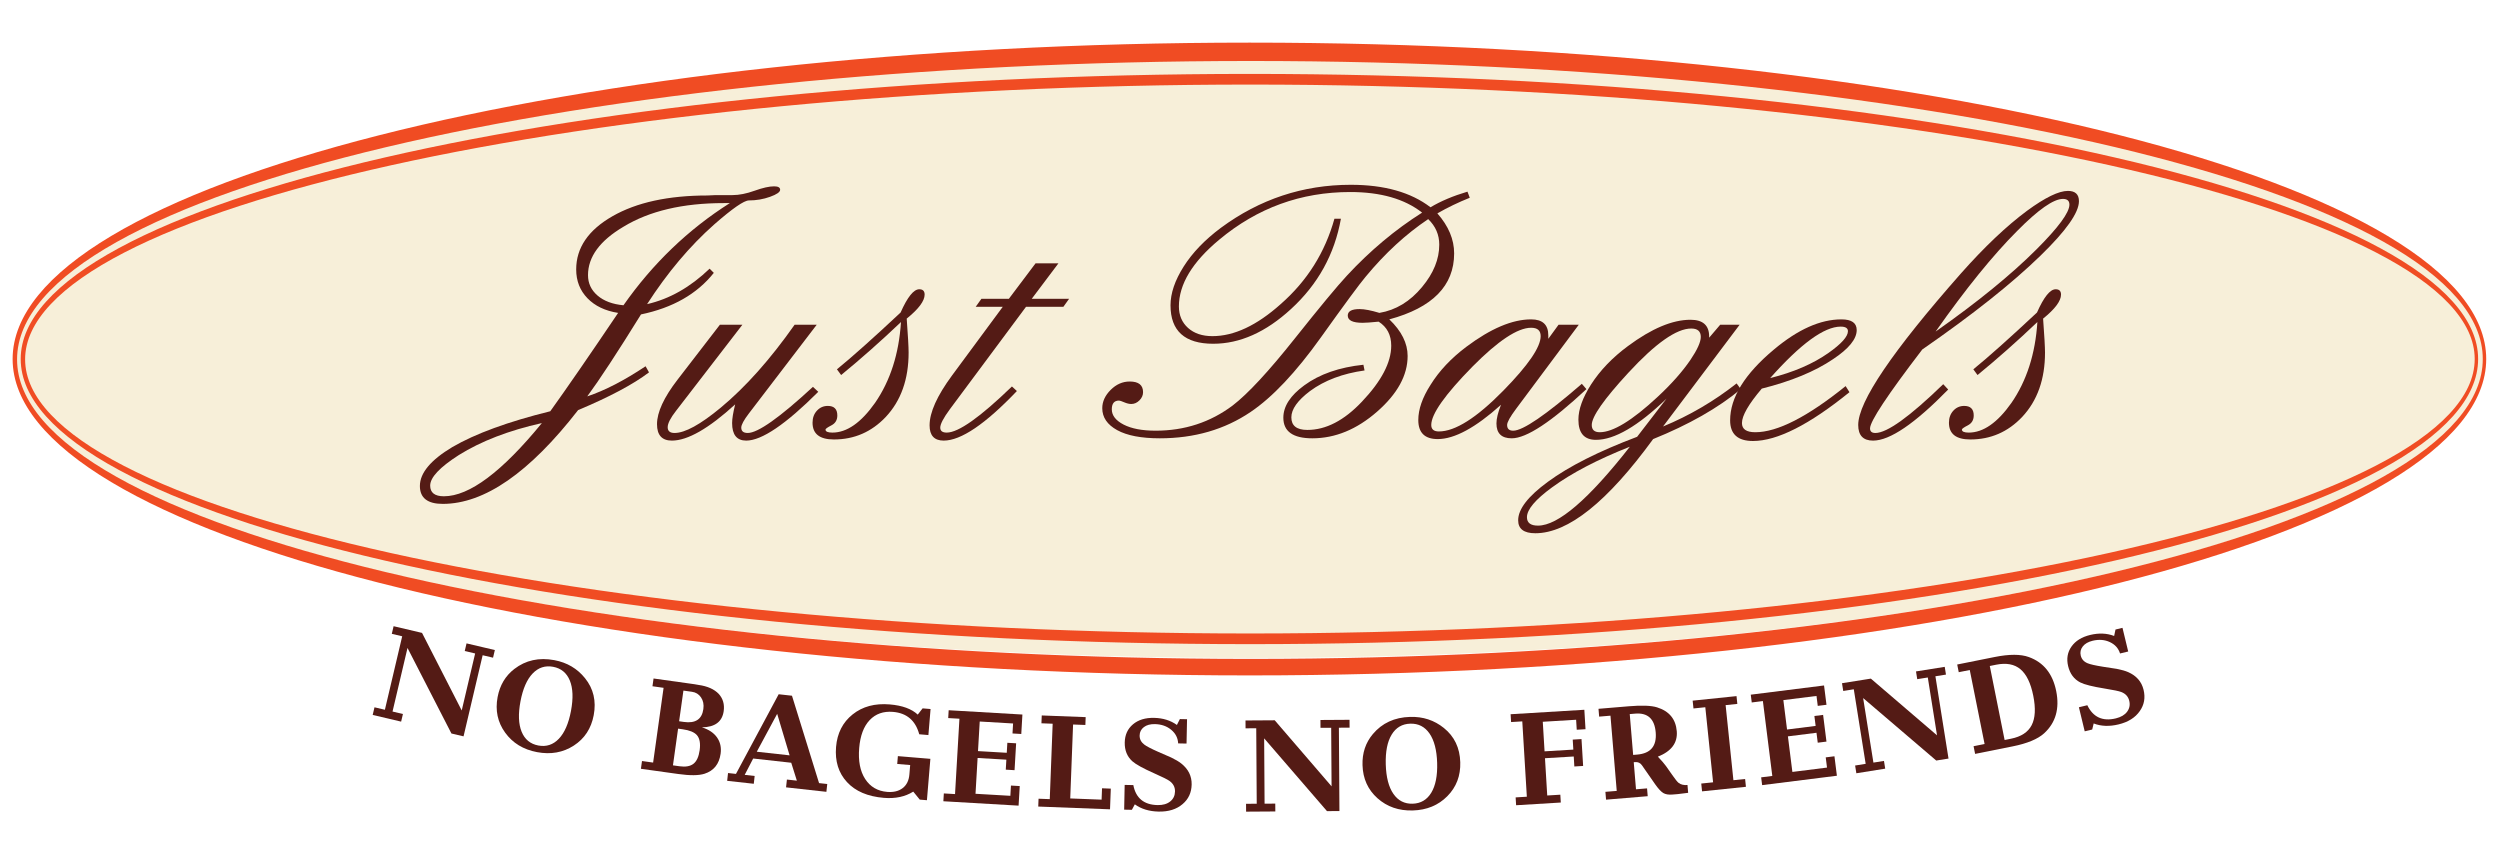 <?xml version="1.0" encoding="utf-8"?>
<!-- Generator: Adobe Illustrator 16.0.0, SVG Export Plug-In . SVG Version: 6.00 Build 0)  -->
<!DOCTYPE svg PUBLIC "-//W3C//DTD SVG 1.1//EN" "http://www.w3.org/Graphics/SVG/1.1/DTD/svg11.dtd">
<svg version="1.1" id="Layer_1" xmlns="http://www.w3.org/2000/svg" xmlns:xlink="http://www.w3.org/1999/xlink" x="0px" y="0px"
	 width="674px" height="227px" viewBox="0 0 674 227" enable-background="new 0 0 674 227" xml:space="preserve">
<polygon fill="#541B15" points="132.926,177.313 130.122,176.651 124.971,198.52 121.704,197.749 109.864,174.689 105.826,191.833 
	108.63,192.494 108.144,194.552 100.478,192.746 100.963,190.688 103.767,191.351 108.433,171.542 105.629,170.881 106.114,168.823 
	113.781,170.629 124.479,191.544 128.098,176.175 125.295,175.516 125.78,173.456 133.412,175.252 "/>
<g>
	<defs>
		<rect id="SVGID_1_" width="674" height="227"/>
	</defs>
	<clipPath id="SVGID_2_">
		<use xlink:href="#SVGID_1_"  overflow="visible"/>
	</clipPath>
	<path clip-path="url(#SVGID_2_)" fill="#541B15" d="M160.064,192.816c-0.673,3.584-2.464,6.314-5.365,8.192
		c-2.904,1.878-6.207,2.467-9.911,1.767c-3.704-0.694-6.569-2.449-8.603-5.258c-2.029-2.806-2.706-6.002-2.033-9.586
		c0.606-3.203,2.108-5.728,4.511-7.577c3.065-2.362,6.669-3.155,10.8-2.376c3.42,0.642,6.168,2.264,8.253,4.857
		C160.002,185.669,160.787,188.994,160.064,192.816 M153.936,191.662c0.641-3.395,0.537-6.123-0.311-8.188
		c-0.848-2.063-2.347-3.3-4.497-3.705c-2.15-0.403-3.996,0.202-5.537,1.814c-1.544,1.615-2.632,4.118-3.273,7.511
		c-0.638,3.393-0.534,6.123,0.314,8.185c0.845,2.066,2.344,3.304,4.497,3.707c2.15,0.405,3.995-0.2,5.536-1.813
		C152.207,197.558,153.297,195.055,153.936,191.662"/>
	<path clip-path="url(#SVGID_2_)" fill="#541B15" d="M194.278,203.2c-0.392,2.791-1.833,4.592-4.329,5.398
		c-1.541,0.495-3.902,0.52-7.081,0.074l-10.076-1.408l0.291-2.095l2.999,0.421l2.82-20.155l-2.998-0.421l0.294-2.095l9.752,1.365
		c0.311,0.042,0.745,0.104,1.299,0.183c0.527,0.097,0.887,0.158,1.078,0.187c2.409,0.337,4.222,1.144,5.446,2.419
		c1.146,1.267,1.593,2.814,1.337,4.644c-0.402,2.865-2.36,4.322-5.877,4.371c1.859,0.579,3.222,1.492,4.09,2.742
		C194.189,200.083,194.511,201.536,194.278,203.2 M188.627,202.262c0.259-1.855,0.006-3.215-0.754-4.082
		c-0.703-0.784-1.969-1.306-3.798-1.563l-1.263-0.177l-1.386,9.897l1.771,0.246c1.638,0.23,2.892,0.007,3.76-0.67
		C187.825,205.236,188.382,204.021,188.627,202.262 M189.625,191.17c0.172-1.229-0.035-2.276-0.628-3.146
		c-0.589-0.867-1.402-1.376-2.438-1.518l-2.311-0.323l-1.157,8.268l1.299,0.186C187.498,195.07,189.243,193.915,189.625,191.17"/>
	<path clip-path="url(#SVGID_2_)" fill="#541B15" d="M222.795,213.475l-10.875-1.205l0.233-2.102l2.68,0.294l-1.518-4.826
		l-10.26-1.138l-2.286,4.408l2.684,0.297l-0.233,2.102l-7.178-0.793l0.233-2.102l2.14,0.236l11.514-21.477l3.587,0.399l7.301,23.557
		l2.208,0.244L222.795,213.475z M212.875,203.642l-3.348-11.193l-5.498,10.214L212.875,203.642z"/>
	<path clip-path="url(#SVGID_2_)" fill="#541B15" d="M249.898,215.737l-1.926-0.158l-1.758-2.16
		c-2.189,1.38-4.834,1.939-7.936,1.683c-4.338-0.361-7.648-1.776-9.93-4.248c-2.283-2.47-3.267-5.633-2.947-9.485
		c0.311-3.707,1.798-6.627,4.462-8.758c2.668-2.135,6-3.034,9.995-2.7c3.393,0.281,5.915,1.198,7.567,2.749l1.311-1.685l2.143,0.179
		l-0.583,7.017l-2.47-0.208c-1.007-3.717-3.367-5.73-7.074-6.038c-2.59-0.217-4.688,0.524-6.294,2.221s-2.545,4.202-2.821,7.521
		c-0.288,3.467,0.246,6.249,1.61,8.35c1.363,2.102,3.341,3.261,5.931,3.479c1.722,0.141,3.115-0.201,4.186-1.027
		c1.069-0.826,1.671-2.049,1.804-3.671l0.213-2.545l-3.49-0.291l0.175-2.109l8.762,0.729L249.898,215.737z"/>
	<polygon clip-path="url(#SVGID_2_)" fill="#541B15" points="274.612,217.201 254.331,216.019 254.457,213.908 257.478,214.083 
		258.663,193.766 255.639,193.592 255.762,191.479 275.641,192.639 275.337,197.882 272.97,197.742 273.126,195.049 
		264.134,194.522 263.669,202.498 271.423,202.951 271.581,200.255 273.948,200.393 273.524,207.639 271.157,207.501 
		271.316,204.806 263.562,204.353 262.998,214.002 272.391,214.549 272.553,211.784 274.92,211.924 	"/>
	<polygon clip-path="url(#SVGID_2_)" fill="#541B15" points="299.261,218.191 279.912,217.447 279.993,215.333 283.017,215.449 
		283.798,195.116 280.773,195 280.854,192.885 292.698,193.338 292.617,195.453 289.302,195.327 288.534,215.261 296.991,215.585 
		297.108,212.522 299.474,212.613 	"/>
	<path clip-path="url(#SVGID_2_)" fill="#541B15" d="M321.271,211.509c-0.045,2.188-0.861,3.946-2.444,5.276
		c-1.632,1.403-3.788,2.073-6.463,2.019c-2.551-0.052-4.688-0.703-6.414-1.956l-0.796,1.479l-2.079-0.042l0.136-6.672l2.334,0.048
		c0.68,3.518,2.859,5.311,6.528,5.389c1.434,0.028,2.571-0.295,3.412-0.973c0.842-0.672,1.273-1.569,1.295-2.689
		c0.026-1.165-0.466-2.111-1.473-2.84c-0.502-0.372-1.874-1.06-4.115-2.054c-2.988-1.327-4.96-2.412-5.915-3.259
		c-1.409-1.27-2.092-2.959-2.047-5.074c0.04-2.043,0.781-3.669,2.215-4.88c1.434-1.21,3.332-1.793,5.689-1.745
		c2.408,0.053,4.461,0.69,6.161,1.914l0.8-1.587l1.933,0.04l-0.136,6.563l-2.26-0.045c-0.068-1.46-0.693-2.685-1.875-3.669
		c-1.185-0.983-2.652-1.495-4.4-1.531c-1.24-0.025-2.231,0.246-2.972,0.812c-0.741,0.571-1.124,1.315-1.14,2.242
		c-0.022,0.997,0.399,1.819,1.26,2.469c0.576,0.448,1.839,1.108,3.791,1.973c1.133,0.512,2.276,1.011,3.435,1.496
		c1.156,0.557,2.069,1.101,2.739,1.626C320.384,207.358,321.315,209.248,321.271,211.509"/>
	<polygon clip-path="url(#SVGID_2_)" fill="#541B15" points="363.847,196.175 360.965,196.191 361.11,218.657 357.757,218.681 
		340.816,199.06 340.93,216.673 343.812,216.653 343.828,218.771 335.948,218.822 335.934,216.704 338.815,216.687 338.683,196.337 
		335.802,196.356 335.789,194.241 343.666,194.19 358.991,211.997 358.887,196.206 356.005,196.224 355.993,194.109 
		363.834,194.058 	"/>
	<path clip-path="url(#SVGID_2_)" fill="#541B15" d="M393.688,205.502c0.107,3.646-1.056,6.696-3.487,9.15
		c-2.435,2.458-5.533,3.74-9.302,3.849c-3.766,0.111-6.941-0.986-9.528-3.292c-2.584-2.308-3.931-5.283-4.037-8.929
		c-0.098-3.258,0.828-6.045,2.781-8.367c2.489-2.965,5.837-4.513,10.04-4.636c3.477-0.104,6.508,0.89,9.101,2.978
		C392.096,198.532,393.572,201.614,393.688,205.502 M387.456,205.685c-0.104-3.448-0.79-6.095-2.06-7.931
		c-1.272-1.836-2.998-2.719-5.187-2.653c-2.188,0.063-3.862,1.049-5.021,2.956c-1.159,1.905-1.687,4.588-1.586,8.039
		c0.103,3.45,0.786,6.093,2.059,7.929c1.27,1.836,2.998,2.72,5.187,2.655c2.186-0.064,3.859-1.05,5.019-2.956
		C387.028,211.816,387.557,209.136,387.456,205.685"/>
	<polygon clip-path="url(#SVGID_2_)" fill="#541B15" points="427.455,196.596 425.088,196.738 424.923,194.044 415.933,194.589 
		416.414,202.56 424.169,202.094 424.007,199.399 426.373,199.253 426.811,206.499 424.443,206.643 424.282,203.949 
		416.527,204.417 417.133,214.465 420.665,214.25 420.792,216.362 408.744,217.091 408.614,214.979 411.636,214.794 
		410.408,194.485 407.389,194.665 407.261,192.556 427.139,191.354 	"/>
	<path clip-path="url(#SVGID_2_)" fill="#541B15" d="M455.124,213.746c-1.593,0.207-2.535,0.323-2.823,0.347l-1.418,0.116
		c-1.042,0.088-1.864-0.053-2.467-0.414c-0.605-0.366-1.321-1.138-2.153-2.313l-3.612-5.187c-0.444-0.621-1.053-0.9-1.827-0.835
		l-0.365,0.028l0.609,7.305l2.98-0.246l0.175,2.107l-11.231,0.934l-0.175-2.109l3.054-0.252l-1.688-20.281l-3.053,0.257
		l-0.175-2.108l8.249-0.69c3.465-0.287,5.974-0.189,7.526,0.292c3.281,1.021,5.056,3.163,5.328,6.438
		c0.262,3.124-1.438,5.413-5.1,6.863c1.017,1.063,1.745,1.903,2.186,2.524l1.703,2.422c0.803,1.154,1.373,1.863,1.713,2.124
		c0.599,0.463,1.396,0.655,2.389,0.571L455.124,213.746z M446.379,197.457c-0.304-3.655-2.152-5.347-5.546-5.063l-1.453,0.123
		l0.916,11.011l1.091-0.091C445.02,203.133,446.684,201.142,446.379,197.457"/>
	<polygon clip-path="url(#SVGID_2_)" fill="#541B15" points="470.701,212.121 458.874,213.348 458.657,211.243 461.85,210.913 
		459.751,190.671 456.559,191.001 456.339,188.896 468.166,187.673 468.383,189.773 465.229,190.101 467.327,210.344 
		470.484,210.017 	"/>
	<polygon clip-path="url(#SVGID_2_)" fill="#541B15" points="495.227,209.139 475.072,211.67 474.807,209.573 477.812,209.197 
		475.272,189.003 472.271,189.383 472.006,187.284 491.763,184.801 492.42,190.011 490.066,190.305 489.729,187.627 480.793,188.75 
		481.787,196.677 489.496,195.708 489.159,193.031 491.51,192.733 492.417,199.934 490.063,200.232 489.726,197.555 
		482.021,198.522 483.225,208.112 492.563,206.938 492.216,204.188 494.566,203.891 	"/>
	<polygon clip-path="url(#SVGID_2_)" fill="#541B15" points="524.632,181.871 521.786,182.324 525.321,204.509 522.01,205.04 
		502.302,188.2 505.073,205.597 507.919,205.143 508.252,207.23 500.472,208.472 500.139,206.384 502.984,205.927 499.782,185.83 
		496.937,186.287 496.603,184.194 504.383,182.955 522.22,198.247 519.734,182.65 516.888,183.104 516.554,181.016 524.299,179.782 
			"/>
	<path clip-path="url(#SVGID_2_)" fill="#541B15" d="M554.357,186.336c0.945,4.72-0.143,8.509-3.264,11.367
		c-1.723,1.561-4.549,2.731-8.482,3.521l-10.121,2.028l-0.415-2.075l2.969-0.593l-3.998-19.954l-2.969,0.595l-0.415-2.074
		l10.118-2.027c3.934-0.79,7-0.783,9.192,0.016C550.954,178.575,553.415,181.64,554.357,186.336 M548.17,187.576
		c-0.683-3.41-1.836-5.793-3.461-7.152c-1.622-1.364-3.808-1.768-6.547-1.218l-1.716,0.344l3.999,19.954l1.716-0.347
		c2.739-0.548,4.598-1.763,5.572-3.646C548.708,193.63,548.854,190.985,548.17,187.576"/>
	<path clip-path="url(#SVGID_2_)" fill="#541B15" d="M577.908,185.977c0.516,2.127,0.175,4.037-1.017,5.724
		c-1.224,1.771-3.134,2.972-5.733,3.601c-2.479,0.599-4.715,0.515-6.702-0.257l-0.396,1.633l-2.02,0.488l-1.567-6.487l2.27-0.549
		c1.554,3.227,4.115,4.408,7.687,3.547c1.392-0.338,2.408-0.939,3.05-1.807c0.641-0.869,0.832-1.846,0.569-2.934
		c-0.274-1.133-0.99-1.923-2.149-2.37c-0.583-0.234-2.082-0.547-4.504-0.937c-3.228-0.521-5.41-1.067-6.549-1.644
		c-1.688-0.868-2.779-2.331-3.274-4.388c-0.478-1.984-0.181-3.746,0.9-5.28c1.078-1.538,2.765-2.584,5.058-3.138
		c2.341-0.563,4.487-0.471,6.446,0.281l0.365-1.738l1.882-0.456l1.541,6.381l-2.199,0.531c-0.437-1.396-1.353-2.418-2.748-3.069
		s-2.943-0.771-4.646-0.36c-1.204,0.292-2.095,0.808-2.665,1.545c-0.572,0.739-0.751,1.558-0.534,2.457
		c0.236,0.969,0.852,1.659,1.853,2.066c0.67,0.288,2.059,0.602,4.167,0.942c1.224,0.207,2.457,0.396,3.7,0.57
		c1.26,0.246,2.283,0.537,3.063,0.874C575.995,182.188,577.378,183.781,577.908,185.977"/>
	<path clip-path="url(#SVGID_2_)" fill="#F7EFD9" d="M669.471,96.787c0,44.525-148.923,80.603-332.628,80.603
		c-183.708,0-332.63-36.078-332.63-80.603c0-44.511,148.922-80.592,332.63-80.592C520.548,16.195,669.471,52.276,669.471,96.787"/>
	<path clip-path="url(#SVGID_2_)" fill-rule="evenodd" clip-rule="evenodd" fill="#F04C23" d="M4.602,96.89
		c0-45.226,154.086-80.446,332.58-80.446c178.5,0,332.172,35.124,332.172,80.349c0,45.23-153.672,80.844-332.172,80.844
		C158.688,177.637,4.602,142.115,4.602,96.89 M3.403,96.79v0.009c0.006,47,151.813,85.29,333.466,85.292h0.082
		c181.657-0.003,333.332-38.296,333.332-85.299c0-47.008-151.7-85.299-333.377-85.299C155.24,11.494,3.409,49.781,3.403,96.79"/>
	<path clip-path="url(#SVGID_2_)" fill-rule="evenodd" clip-rule="evenodd" fill="#F04C23" d="M6.772,96.88
		c0-40.753,153.038-74.077,330.287-74.077c177.252,0,330.12,33.237,330.12,73.99c0,40.756-152.868,73.992-330.12,73.992
		C159.81,170.785,6.772,137.641,6.772,96.88 M5.582,96.79v0.009c0.006,42.353,151.051,76.856,331.438,76.863h0.084
		c180.385-0.007,330.998-34.51,330.998-76.869c0-42.361-150.642-76.868-331.043-76.868C156.656,19.925,5.588,54.429,5.582,96.79"/>
	<path clip-path="url(#SVGID_2_)" fill="#541B15" d="M210.327,51.159c0,0.617-0.908,1.251-2.723,1.902
		c-1.816,0.653-3.718,0.976-5.705,0.976c-1.302,0-4.419,2.158-9.352,6.475c-6.578,5.825-12.608,12.985-18.089,21.481
		c6.029-1.371,11.648-4.557,16.855-9.559l1.131,1.132c-4.522,5.687-11.065,9.421-19.631,11.202
		c-6.372,10.278-11.202,17.644-14.492,22.099c4.729-1.577,9.971-4.283,15.726-8.12l0.924,1.645
		c-4.248,3.221-10.621,6.611-19.115,10.173c-13.087,16.855-25.25,25.283-36.488,25.283c-4.11,0-6.166-1.61-6.166-4.831
		c0-3.493,2.914-6.987,8.737-10.481c6.236-3.631,15.041-6.85,26.413-9.661c4.384-6.099,10.484-14.938,18.295-26.518
		c-3.495-0.547-6.254-1.867-8.274-3.957c-2.022-2.09-3.032-4.677-3.032-7.761c0-5.822,3.253-10.601,9.765-14.336
		c6.508-3.735,15.073-5.602,25.694-5.602c-0.069,0,0.649-0.033,2.158-0.103h4.522c1.781,0,3.768-0.393,5.962-1.182
		c2.192-0.786,3.939-1.181,5.242-1.181C209.778,50.234,210.327,50.542,210.327,51.159 M146.091,114.061
		c-8.906,1.988-16.375,4.863-22.406,8.632c-5.138,3.29-7.709,6.029-7.709,8.225c0,1.916,1.234,2.878,3.701,2.878
		C126.53,133.795,135.335,127.216,146.091,114.061 M196.761,54.755h-1.645c-11.032,0-20.042,2.125-27.03,6.374
		c-6.372,3.768-9.559,8.118-9.559,13.052c0,2.194,0.856,4.025,2.57,5.498c1.711,1.474,4.041,2.347,6.989,2.621
		C175.965,71.063,185.523,61.884,196.761,54.755"/>
	<path clip-path="url(#SVGID_2_)" fill="#541B15" d="M220.605,105.633c-8.771,8.771-15.247,13.155-19.425,13.155
		c-2.536,0-3.803-1.577-3.803-4.727c0-1.166,0.272-2.843,0.823-5.038c-7.126,6.511-12.813,9.765-17.061,9.765
		c-2.673,0-4.009-1.473-4.009-4.42c0-3.221,1.849-7.23,5.55-12.025l11.408-14.801h6.064l-17.883,23.207
		c-1.507,1.926-2.262,3.405-2.262,4.435c0,1.033,0.617,1.548,1.85,1.548c2.811,0,6.955-2.27,12.436-6.809
		c6.716-5.569,13.361-13.029,19.94-22.381h5.961l-18.295,23.928c-1.371,1.791-2.056,3.063-2.056,3.818
		c0,0.965,0.583,1.444,1.748,1.444c2.74,0,8.598-4.144,17.575-12.436L220.605,105.633z"/>
	<path clip-path="url(#SVGID_2_)" fill="#541B15" d="M249.28,79.422c0,1.714-1.611,3.872-4.831,6.476
		c0.342,4.66,0.514,7.709,0.514,9.148c0,7.194-2.057,12.986-6.167,17.37c-3.836,4.044-8.495,6.064-13.977,6.064
		c-3.837,0-5.757-1.509-5.757-4.523c0-1.302,0.395-2.38,1.182-3.238c0.788-0.854,1.766-1.285,2.93-1.285
		c1.713,0,2.569,0.858,2.569,2.571c0,1.233-0.529,2.124-1.592,2.671c-1.062,0.55-1.594,0.926-1.594,1.13
		c0,0.55,0.617,0.822,1.851,0.822c3.905,0,7.743-2.671,11.51-8.017c4.112-5.96,6.44-13.222,6.988-21.788
		c-5.48,5.208-10.857,9.971-16.135,14.287l-1.131-1.542c4.044-3.289,9.765-8.393,17.164-15.315c1.851-4.179,3.528-6.268,5.037-6.268
		C248.799,77.985,249.28,78.464,249.28,79.422"/>
	<path clip-path="url(#SVGID_2_)" fill="#541B15" d="M288.231,80.553l-1.542,2.158h-10.072l-20.554,27.649
		c-1.713,2.331-2.57,3.976-2.57,4.934c0,0.89,0.583,1.334,1.747,1.334c3.152,0,9.011-4.144,17.574-12.436l1.337,1.234
		c-8.495,8.91-15.073,13.361-19.733,13.361c-2.534,0-3.803-1.369-3.803-4.111c0-3.494,2.022-7.981,6.064-13.463l13.67-18.502h-7.298
		l1.541-2.158h7.4l7.196-9.559h6.166l-7.194,9.559H288.231z"/>
	<path clip-path="url(#SVGID_2_)" fill="#541B15" d="M396.248,53.316c-3.082,1.234-5.996,2.639-8.735,4.214
		c3.015,3.427,4.523,7.026,4.523,10.793c0,8.701-5.825,14.63-17.475,17.78c3.291,3.152,4.935,6.442,4.935,9.869
		c0,5.206-2.742,10.208-8.224,15.003c-5.481,4.799-11.303,7.195-17.471,7.195c-5.21,0-7.812-1.85-7.812-5.55
		c0-3.082,1.883-5.993,5.652-8.736c4.111-3.014,9.421-4.862,15.933-5.549l0.308,1.541c-5.893,0.823-10.792,2.671-14.696,5.55
		c-3.361,2.535-5.038,4.898-5.038,7.094c0,2.259,1.438,3.389,4.316,3.389c5.002,0,9.9-2.535,14.699-7.605
		c5.273-5.55,7.912-10.587,7.912-15.109c0-2.878-1.13-5.036-3.393-6.475c-2.053,0.205-3.493,0.309-4.316,0.309
		c-2.671,0-4.008-0.651-4.008-1.954c0-1.164,1.062-1.747,3.186-1.747c1.302,0,3.086,0.343,5.346,1.028
		c4.452-0.752,8.289-3.084,11.51-6.988c3.086-3.701,4.627-7.504,4.627-11.408c0-2.673-0.994-4.969-2.981-6.887
		c-6.028,4.044-11.649,9.216-16.855,15.52c-1.577,1.848-5.618,7.332-12.129,16.444c-6.715,9.39-13.018,16.069-18.91,20.042
		c-6.988,4.727-15.142,7.091-24.461,7.091c-5,0-8.838-0.735-11.509-2.209c-2.673-1.473-4.009-3.441-4.009-5.909
		c0-1.78,0.755-3.425,2.26-4.934c1.509-1.506,3.222-2.26,5.14-2.26c2.399,0,3.597,0.958,3.597,2.875
		c0,0.823-0.325,1.561-0.976,2.211c-0.651,0.651-1.387,0.975-2.21,0.975c-0.548,0-1.182-0.152-1.902-0.459
		c-0.719-0.311-1.182-0.463-1.387-0.463c-1.3,0-1.953,0.786-1.953,2.363c0,1.645,1.062,3.014,3.186,4.112
		c2.124,1.094,5.003,1.645,8.633,1.645c7.812,0,14.73-2.263,20.761-6.787c4.112-3.15,9.729-9.214,16.854-18.191
		c6.647-8.358,11.307-13.977,13.98-16.855c6.232-6.716,12.983-12.367,20.245-16.958c-4.72-3.7-11.183-5.551-19.394-5.551
		c-13.271,0-25.039,4.284-35.301,12.847c-7.251,6.03-10.875,12.025-10.875,17.987c0,2.399,0.822,4.334,2.465,5.807
		c1.645,1.473,3.837,2.21,6.579,2.21c5.823,0,11.955-2.878,18.396-8.633c7.125-6.235,11.956-13.909,14.491-23.024h1.748
		c-1.713,9.595-6.204,17.714-13.466,24.359c-6.781,6.236-13.77,9.352-20.964,9.352c-7.675,0-11.512-3.457-11.512-10.38
		c0-3.22,1.181-6.697,3.545-10.432c2.363-3.733,5.705-7.21,10.021-10.431c10.484-7.742,22.164-11.614,35.046-11.614
		c9.046,0,16.205,2.022,21.482,6.064c2.739-1.645,6.064-3.049,9.969-4.214L396.248,53.316z"/>
	<path clip-path="url(#SVGID_2_)" fill="#541B15" d="M427.699,104.911c-9.454,8.839-16.172,13.258-20.145,13.258
		c-2.743,0-4.112-1.334-4.112-4.008c0-1.298,0.411-2.979,1.233-5.035c-6.851,6.168-12.54,9.25-17.063,9.25
		c-3.494,0-5.239-1.712-5.239-5.138c0-2.878,1.095-6.029,3.287-9.457c2.331-3.766,5.554-7.195,9.661-10.279
		c6.579-4.932,12.4-7.399,17.475-7.399c3.081,0,4.627,1.439,4.627,4.317v0.925l2.771-3.803h5.452l-16.858,22.611
		c-1.646,2.195-2.468,3.668-2.468,4.419c0,1.03,0.548,1.545,1.646,1.545c2.602,0,8.77-4.216,18.496-12.644L427.699,104.911z
		 M415.363,90.626c0-1.507-0.856-2.262-2.566-2.262c-3.634,0-8.911,3.494-15.829,10.486c-7.399,7.537-11.1,12.779-11.1,15.722
		c0,1.169,0.687,1.748,2.057,1.748c4.383,0,10.172-3.665,17.366-10.998C412.007,98.474,415.363,93.572,415.363,90.626"/>
	<path clip-path="url(#SVGID_2_)" fill="#541B15" d="M469.323,104.911c-6.1,5.074-13.977,9.561-23.639,13.466
		c-12.332,16.924-22.92,25.387-31.759,25.387c-3.085,0-4.626-1.165-4.626-3.496c0-3.015,2.674-6.473,8.02-10.381
		c5.686-4.18,13.702-8.221,24.05-12.128l7.913-10.277c-7.674,7.401-14.013,11.099-19.016,11.099c-3.15,0-4.727-1.813-4.727-5.446
		c0-2.739,1.13-5.892,3.393-9.454c2.464-3.837,5.789-7.298,9.97-10.384c6.371-4.727,11.989-7.09,16.855-7.09
		c3.354,0,5.034,1.507,5.034,4.521v0.31l2.982-3.496h5.241l-20.659,27.442c7.126-2.944,13.737-6.816,19.837-11.614L469.323,104.911z
		 M439.413,120.433c-8.699,3.442-15.687,7.09-20.964,10.947c-4.523,3.306-6.786,5.989-6.786,8.056c0,1.514,0.994,2.272,2.981,2.272
		C420.059,141.708,428.314,134.613,439.413,120.433 M458.532,90.832c0-1.507-0.858-2.262-2.571-2.262
		c-3.973,0-9.625,3.975-16.955,11.922c-6.578,7.129-9.868,11.82-9.868,14.081c0,1.304,0.718,1.955,2.159,1.955
		c3.562,0,8.735-3.154,15.518-9.457c3.77-3.494,6.748-6.851,8.943-10.072C457.606,94.259,458.532,92.203,458.532,90.832"/>
	<path clip-path="url(#SVGID_2_)" fill="#541B15" d="M500.567,88.991c0,2.407-2.124,5.021-6.372,7.839
		c-4.866,3.299-11.271,5.948-19.219,7.939c-3.564,4.196-5.346,7.291-5.346,9.282c0,1.652,1.198,2.477,3.598,2.477
		c5.96,0,14.08-4.147,24.357-12.436l1.029,1.642c-10.827,8.774-19.494,13.158-26.006,13.158c-4.108,0-6.164-1.852-6.164-5.553
		c0-6.165,3.94-12.536,11.818-19.115c6.442-5.413,12.504-8.121,18.192-8.121C499.194,86.103,500.567,87.066,500.567,88.991
		 M498.204,89.289c0-0.822-0.654-1.233-1.952-1.233c-4.455,0-10.795,4.625-19.016,13.877c6.304-1.577,11.546-3.837,15.726-6.784
		C496.456,92.681,498.204,90.728,498.204,89.289"/>
	<path clip-path="url(#SVGID_2_)" fill="#541B15" d="M560.484,54.243c0,3.084-3.461,7.982-10.38,14.697
		c-7.677,7.468-18.296,15.896-31.862,25.284c-9.386,12.267-14.081,19.358-14.081,21.275c0,0.822,0.481,1.233,1.441,1.233
		c3.15,0,9.25-4.384,18.293-13.155l1.337,1.438c-8.975,9.182-15.726,13.773-20.249,13.773c-2.671,0-4.007-1.405-4.007-4.215
		c0-6.301,9.217-19.903,27.646-40.802c6.375-7.196,12.336-12.847,17.886-16.959c4.863-3.562,8.531-5.344,10.995-5.344
		C559.491,51.468,560.484,52.392,560.484,54.243 M557.914,55.167c0-1.028-0.583-1.541-1.745-1.541
		c-2.535,0-6.647,2.878-12.336,8.633c-6.508,6.511-13.841,15.554-21.994,27.134c11.307-7.949,20.386-15.349,27.236-22.201
		C554.968,61.301,557.914,57.292,557.914,55.167"/>
	<path clip-path="url(#SVGID_2_)" fill="#541B15" d="M555.651,79.422c0,1.714-1.609,3.872-4.831,6.476
		c0.343,4.66,0.515,7.709,0.515,9.148c0,7.194-2.056,12.986-6.168,17.37c-3.833,4.044-8.492,6.064-13.978,6.064
		c-3.836,0-5.753-1.509-5.753-4.523c0-1.302,0.395-2.38,1.182-3.238c0.787-0.854,1.765-1.285,2.927-1.285
		c1.716,0,2.571,0.858,2.571,2.571c0,1.233-0.531,2.124-1.594,2.671c-1.062,0.55-1.593,0.926-1.593,1.13
		c0,0.55,0.615,0.822,1.849,0.822c3.908,0,7.745-2.671,11.514-8.017c4.108-5.96,6.439-13.222,6.987-21.788
		c-5.481,5.208-10.859,9.971-16.137,14.287l-1.13-1.542c4.044-3.289,9.765-8.393,17.163-15.315c1.852-4.179,3.528-6.268,5.037-6.268
		C555.173,77.985,555.651,78.464,555.651,79.422"/>
</g>
</svg>
